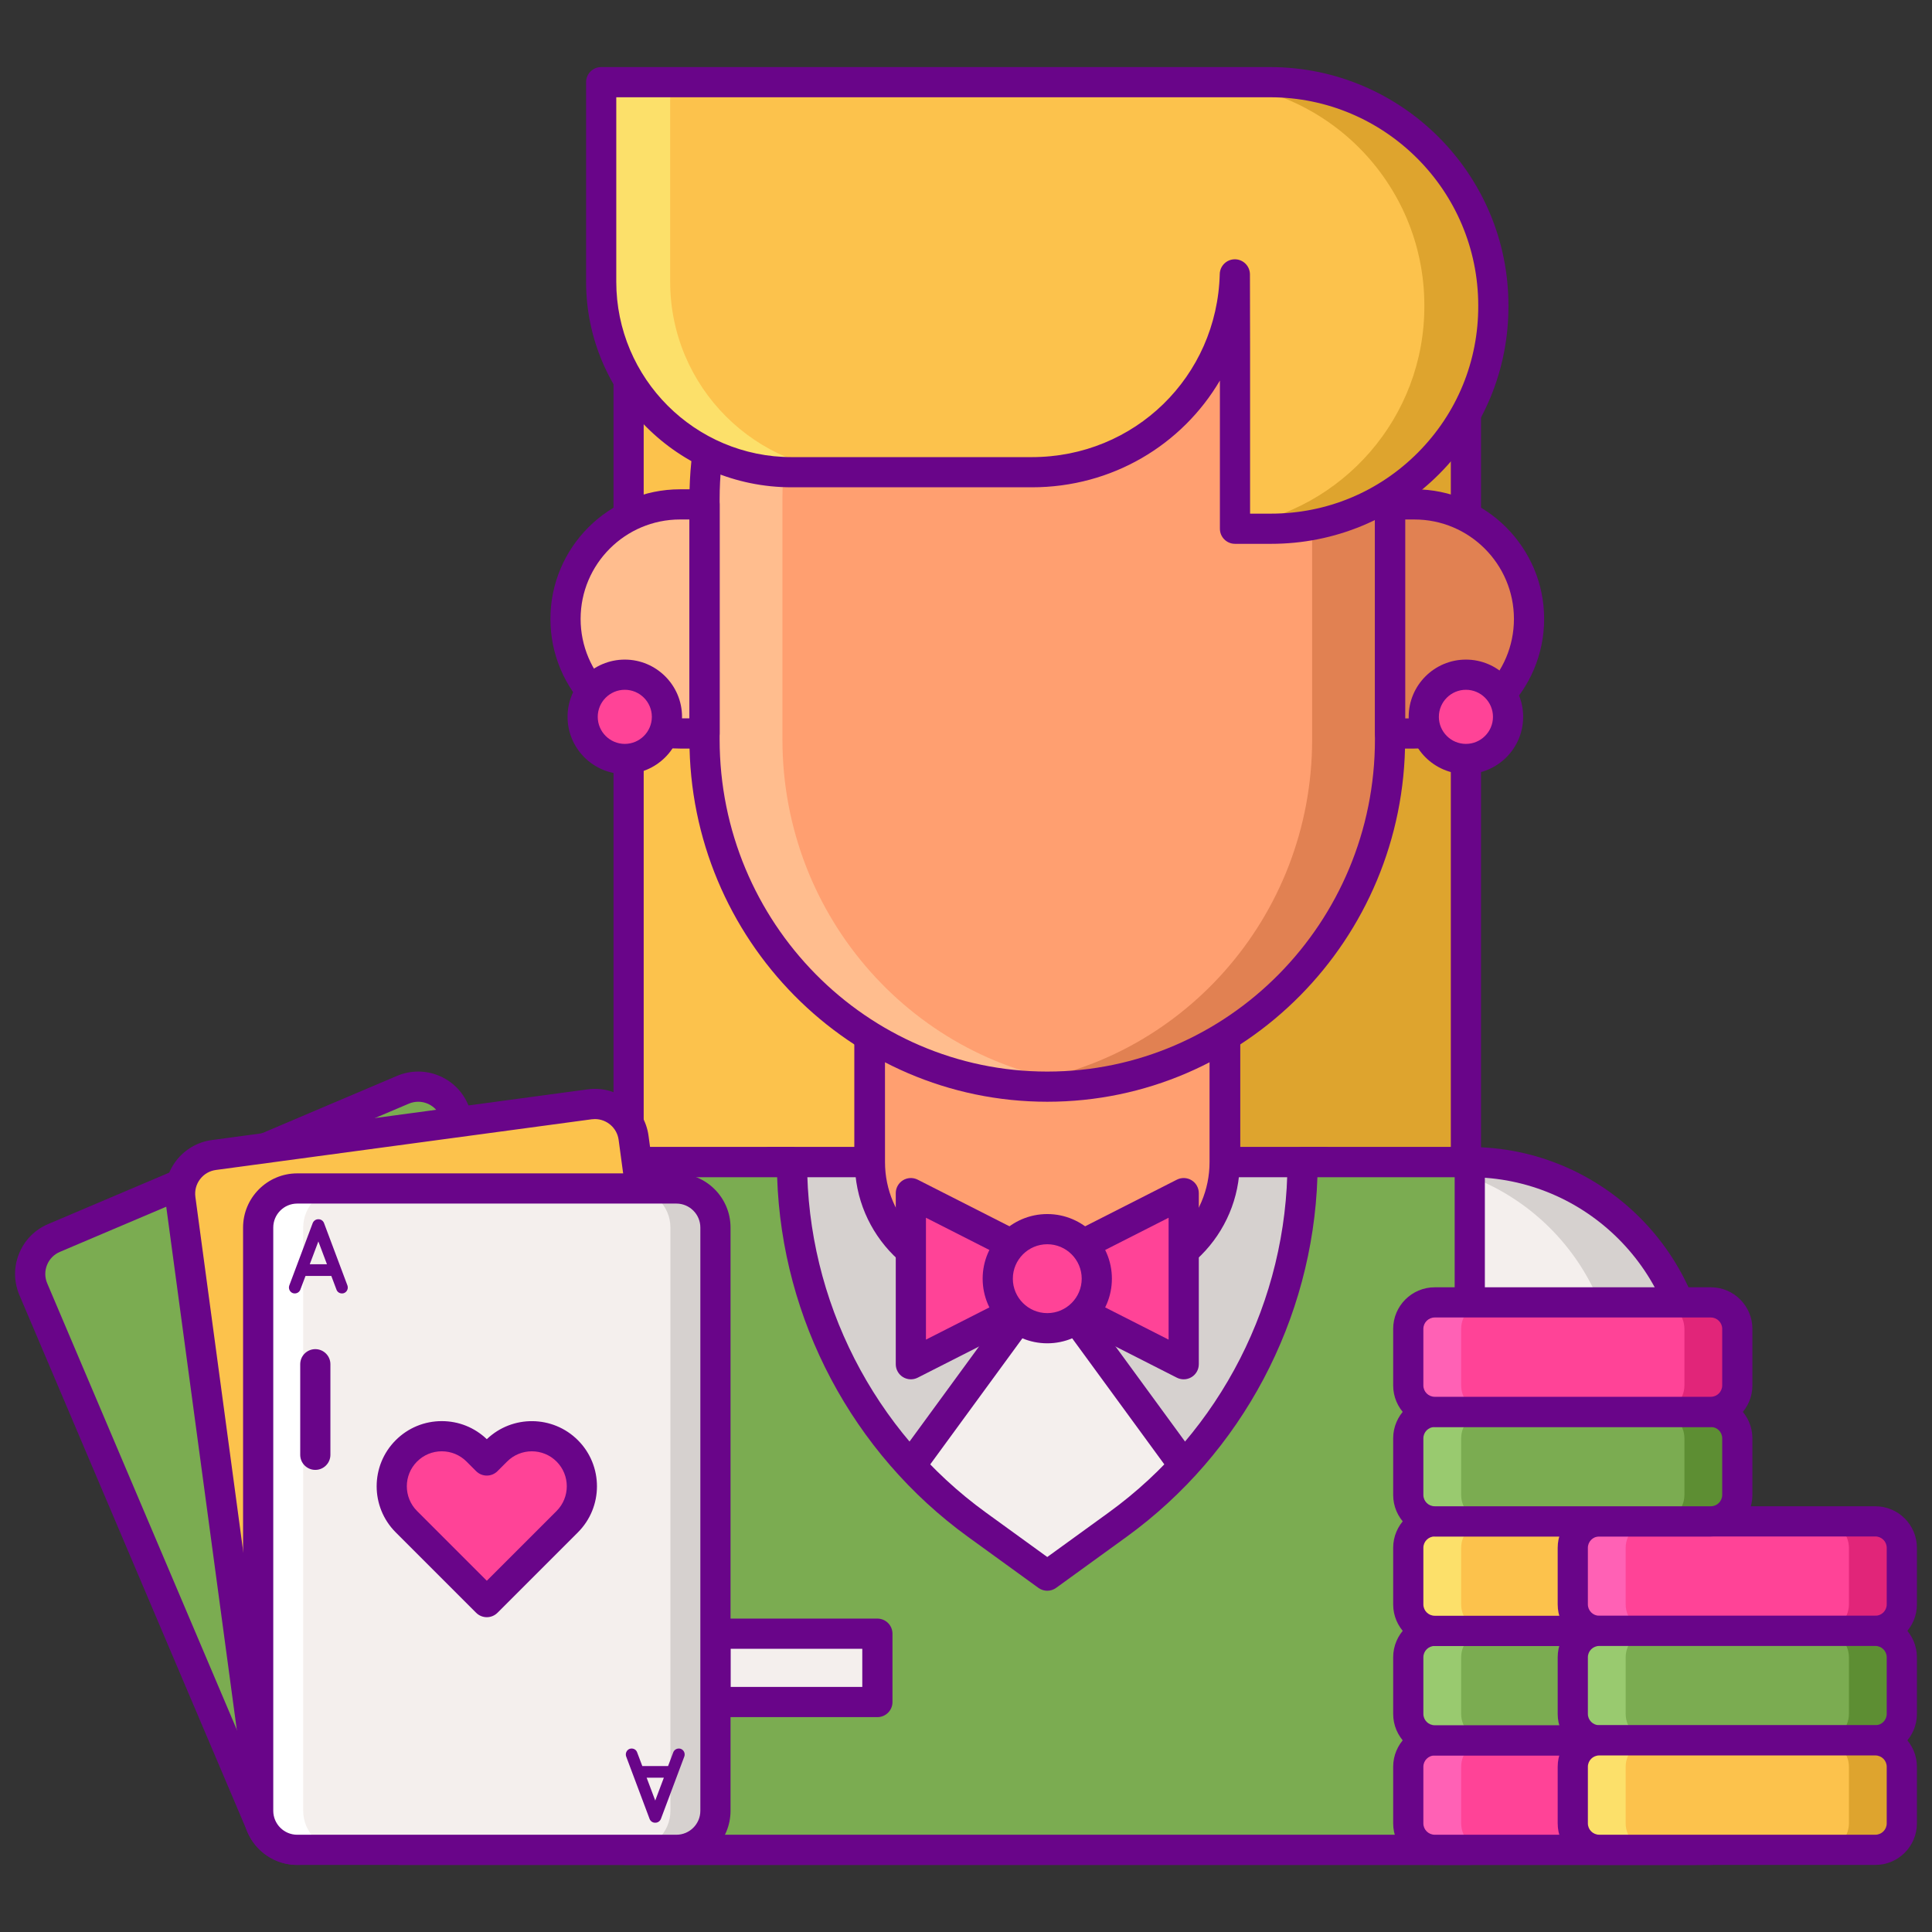 <?xml version="1.0" encoding="UTF-8"?> <svg xmlns="http://www.w3.org/2000/svg" id="Layer_1" height="512" viewBox="0 0 256 256" width="512"><rect x="0" y="0" width="256" height="256" fill="#333333" stroke="none"/><path d="m83.292 36.729h110.949v139.266h-110.949z" fill="#fcc24c"></path><path d="m138.767 36.729h55.475v139.266h-55.475z" fill="#dea42e"></path><path d="m194.242 177.995h-110.95c-1.105 0-2-.896-2-2v-139.266c0-1.104.895-2 2-2h110.95c1.104 0 2 .896 2 2v139.266c0 1.105-.895 2-2 2zm-108.95-4h106.95v-135.266h-106.95z" fill="#690589"></path><path d="m194.752 153.988h-15.28-17.2c.026-.439.068-.874.068-1.32v-43.005h-47.14v43.005c0 .446.042.881.068 1.32h-17.2-15.28c-16.507 0-29.888 13.381-29.888 29.888v61.236h171.739v-61.236c0-16.507-13.381-29.888-29.887-29.888z" fill="#f4efed"></path><path d="m194.752 153.988h-10.485c16.507 0 29.888 13.381 29.888 29.888v61.236h10.484v-61.236c0-16.507-13.381-29.888-29.887-29.888z" fill="#d6d1cf"></path><path d="m82.788 153.988h10.485c-16.507 0-29.888 13.381-29.888 29.888v61.236h-10.484v-61.236c0-16.507 13.381-29.888 29.887-29.888z" fill="#fff"></path><path d="m224.64 247.112h-171.74c-1.104 0-2-.895-2-2v-61.236c0-17.583 14.305-31.888 31.888-31.888h30.412v-42.325c0-1.104.896-2 2-2h47.14c1.105 0 2 .896 2 2v42.325h30.412c17.583 0 31.888 14.305 31.888 31.888v61.236c0 1.104-.896 2-2 2zm-169.74-4h167.74v-59.236c0-15.378-12.511-27.888-27.888-27.888h-32.479c-.551 0-1.076-.227-1.454-.627s-.574-.939-.543-1.488l.026-.394c.018-.269.038-.537.038-.811v-41.005h-43.14v41.005c0 .273.02.542.038.811l.026.394c.031.55-.165 1.088-.543 1.488s-.903.627-1.454.627h-32.48c-15.377 0-27.888 12.51-27.888 27.888v59.236z" fill="#690589"></path><path d="m115.268 153.988 23.502 15.444-20.955 28.668h-15.806v-44.112z" fill="#d6d1cf"></path><path d="m162.272 153.988-23.502 15.444 20.955 28.668h15.806v-44.112z" fill="#d6d1cf"></path><path d="m117.814 200.1h-15.806c-1.104 0-2-.896-2-2v-44.112c0-1.104.896-2 2-2h13.259c.391 0 .772.114 1.099.329l23.503 15.444c.457.301.771.776.869 1.315s-.03 1.095-.354 1.537l-20.956 28.668c-.375.514-.976.819-1.614.819zm-13.805-4h12.79l19.116-26.151-21.246-13.961h-10.66z" fill="#690589"></path><path d="m175.531 200.1h-15.806c-.638 0-1.238-.305-1.614-.82l-20.955-28.668c-.323-.442-.451-.998-.354-1.537.098-.539.412-1.014.869-1.315l23.502-15.444c.326-.214.708-.329 1.099-.329h13.259c1.104 0 2 .896 2 2v44.113c0 1.105-.895 2-2 2zm-14.79-4h12.79v-40.112h-10.66l-21.245 13.961z" fill="#690589"></path><path d="m172.597 153.988c0 19.021-9.118 36.889-24.521 48.05l-9.306 6.743-9.306-6.743c-15.403-11.161-24.521-29.029-24.521-48.05h-22.155v91.124h55.982 55.981v-91.124z" fill="#7bac51"></path><path d="m194.752 247.112h-111.964c-1.104 0-2-.895-2-2v-91.124c0-1.104.896-2 2-2h22.155c1.104 0 2 .896 2 2 0 18.322 8.857 35.68 23.694 46.431l8.132 5.893 8.133-5.893c14.837-10.751 23.694-28.108 23.694-46.431 0-1.104.896-2 2-2h22.155c1.104 0 2 .896 2 2v91.124c.001 1.104-.895 2-1.999 2zm-109.964-4h107.964v-87.124h-18.188c-.62 18.858-9.982 36.561-25.314 47.67l-9.307 6.743c-.701.507-1.646.507-2.348 0l-9.306-6.743c-15.331-11.109-24.693-28.812-25.313-47.67h-18.188z" fill="#690589"></path><path d="m94.799 216.473h21.459v9.056h-21.459z" fill="#f4efed"></path><path d="m115.268 153.988c0 8.53 6.915 15.445 15.444 15.445h16.115c8.53 0 15.444-6.915 15.444-15.444v-31.532h-47.011z" fill="#ff9f70"></path><path d="m146.828 171.432h-16.115c-9.619 0-17.445-7.826-17.445-17.444v.001l-.007-31.532c0-.531.211-1.04.586-1.415s.884-.586 1.414-.586h47.012c1.104 0 2 .896 2 2v31.532c0 9.618-7.826 17.444-17.445 17.444zm-29.567-46.976.007 29.532v.001c0 7.413 6.031 13.444 13.445 13.444h16.115c7.413 0 13.444-6.031 13.444-13.444v-29.532h-43.011z" fill="#690589"></path><path d="m93.354 66.834h-3.243c-8.382 0-15.177 6.795-15.177 15.177s6.795 15.177 15.177 15.177h3.243z" fill="#ffbd8e"></path><path d="m187.429 66.834h-3.243v30.354h3.243c8.382 0 15.177-6.795 15.177-15.177s-6.795-15.177-15.177-15.177z" fill="#e18152"></path><path d="m138.77 143.987c-25.083 0-45.416-20.597-45.416-46.006v-31.85c0-25.409 20.333-46.006 45.416-46.006 25.083 0 45.416 20.597 45.416 46.006v31.85c0 25.409-20.333 46.006-45.416 46.006z" fill="#ff9f70"></path><path d="m138.77 20.126c-1.746 0-3.466.11-5.161.304 22.651 2.597 40.255 22.062 40.255 45.702v31.85c0 23.64-17.604 43.105-40.255 45.702 1.695.194 3.415.304 5.161.304 25.083 0 45.416-20.597 45.416-46.006v-31.85c0-25.409-20.333-46.006-45.416-46.006z" fill="#e18152"></path><path d="m138.77 20.126c1.746 0 3.466.11 5.161.304-22.651 2.597-40.255 22.062-40.255 45.702v31.85c0 23.64 17.604 43.105 40.255 45.702-1.695.194-3.415.304-5.161.304-25.083 0-45.416-20.597-45.416-46.006v-31.85c0-25.409 20.333-46.006 45.416-46.006z" fill="#ffbd8e"></path><g fill="#690589"><path d="m138.77 145.987c-26.145 0-47.415-21.535-47.415-48.006v-31.85c0-26.471 21.271-48.006 47.415-48.006 26.145 0 47.417 21.535 47.417 48.006v31.85c-.001 26.471-21.272 48.006-47.417 48.006zm0-123.861c-23.939 0-43.415 19.741-43.415 44.006v31.85c0 24.265 19.476 44.006 43.415 44.006 23.941 0 43.417-19.741 43.417-44.006v-31.85c-.001-24.266-19.477-44.006-43.417-44.006z"></path><path d="m93.354 99.189h-3.243c-9.472 0-17.177-7.706-17.177-17.177 0-9.472 7.705-17.177 17.177-17.177h3.243c1.105 0 2 .896 2 2v30.355c0 1.103-.895 1.999-2 1.999zm-3.243-30.355c-7.266 0-13.177 5.911-13.177 13.177s5.911 13.177 13.177 13.177h1.243v-26.354z"></path><path d="m187.429 99.189h-3.242c-1.104 0-2-.896-2-2v-30.355c0-1.104.896-2 2-2h3.242c9.472 0 17.177 7.706 17.177 17.177-.001 9.472-7.706 17.178-17.177 17.178zm-1.243-4h1.242c7.266 0 13.177-5.911 13.177-13.177s-5.911-13.177-13.177-13.177h-1.242z"></path><path d="m116.258 227.529h-21.459c-1.104 0-2-.896-2-2v-9.056c0-1.104.896-2 2-2h21.459c1.104 0 2 .896 2 2v9.056c0 1.105-.896 2-2 2zm-19.459-4h17.459v-5.056h-17.459z"></path></g><path d="m138.77 167.282-18.077-9.185v22.67l18.077-9.185 18.077 9.185v-22.67z" fill="#ff4397"></path><path d="m156.848 182.767c-.31 0-.62-.072-.906-.217l-17.171-8.725-17.171 8.725c-.62.314-1.359.285-1.952-.079s-.954-1.009-.954-1.705v-22.67c0-.695.361-1.341.954-1.705s1.33-.394 1.952-.079l17.171 8.725 17.171-8.725c.62-.315 1.358-.285 1.952.079.593.364.954 1.009.954 1.705v22.67c0 .695-.361 1.341-.954 1.705-.321.197-.683.296-1.046.296zm-18.078-13.185c.311 0 .621.072.906.217l15.171 7.708v-16.15l-15.171 7.709c-.57.289-1.242.289-1.812 0l-15.171-7.709v16.15l15.171-7.708c.285-.145.596-.217.906-.217z" fill="#690589"></path><path d="m145.333 169.432c0 3.625-2.938 6.563-6.563 6.563s-6.563-2.938-6.563-6.563 2.938-6.563 6.563-6.563 6.563 2.938 6.563 6.563z" fill="#ff4397"></path><path d="m138.77 177.995c-4.722 0-8.563-3.841-8.563-8.563s3.842-8.563 8.563-8.563c4.722 0 8.562 3.841 8.562 8.563.001 4.722-3.84 8.563-8.562 8.563zm0-13.126c-2.517 0-4.563 2.047-4.563 4.563s2.047 4.563 4.563 4.563 4.562-2.047 4.562-4.563c.001-2.516-2.046-4.563-4.562-4.563z" fill="#690589"></path><path d="m163.642 45.973v-5.453l-.018-4.161c-.375 14.539-12.27 26.212-26.9 26.212h-31.821c-13.942 0-25.244-11.302-25.244-25.244v-26.439h83.984 4.645c16.341 0 29.588 13.247 29.588 29.588.07 16.318-13.139 29.583-29.457 29.583h-4.776v-24.086z" fill="#fcc24c"></path><path d="m88.8 37.326v-26.438h-9.141v26.438c0 13.942 11.302 25.245 25.244 25.245h9.141c-13.941-.001-25.244-11.303-25.244-25.245z" fill="#fce06a"></path><path d="m168.287 10.888h-4.645-4.497c16.341 0 29.588 13.247 29.588 29.588.063 14.834-10.848 27.143-25.091 29.259v.324h4.776c16.318 0 29.527-13.265 29.457-29.583 0-16.341-13.247-29.588-29.588-29.588z" fill="#dea42e"></path><path d="m168.418 72.06h-4.775c-1.104 0-2-.896-2-2v-19.636c-5.013 8.515-14.259 14.146-24.918 14.146h-31.821c-15.022 0-27.244-12.222-27.244-27.245v-26.437c0-1.104.896-2 2-2h88.628c17.418 0 31.588 14.17 31.588 31.588.036 8.419-3.219 16.35-9.165 22.322-5.948 5.973-13.864 9.262-22.293 9.262zm-2.775-4h2.775c7.356 0 14.267-2.871 19.457-8.084s8.031-12.135 8-19.491c0-15.221-12.376-27.597-27.588-27.597h-86.628v24.438c0 12.817 10.428 23.245 23.244 23.245h31.821c13.611 0 24.549-10.658 24.901-24.264.027-1.085.916-1.948 1.999-1.948h.021c1.093.012 1.974.899 1.979 1.992l.018 9.623v22.086z" fill="#690589"></path><path d="m199.826 94.985c0 3.084-2.5 5.584-5.584 5.584s-5.584-2.5-5.584-5.584 2.5-5.584 5.584-5.584c3.084-.001 5.584 2.499 5.584 5.584z" fill="#ff4397"></path><path d="m194.242 102.569c-4.183 0-7.585-3.402-7.585-7.584s3.402-7.585 7.585-7.585c4.182 0 7.584 3.402 7.584 7.585 0 4.182-3.402 7.584-7.584 7.584zm0-11.169c-1.977 0-3.585 1.608-3.585 3.585s1.608 3.584 3.585 3.584 3.584-1.608 3.584-3.584c0-1.977-1.607-3.585-3.584-3.585z" fill="#690589"></path><path d="m88.373 94.985c0 3.084-2.5 5.584-5.584 5.584s-5.584-2.5-5.584-5.584 2.5-5.584 5.584-5.584c3.084-.001 5.584 2.499 5.584 5.584z" fill="#ff4397"></path><path d="m82.788 102.569c-4.182 0-7.584-3.402-7.584-7.584s3.402-7.585 7.584-7.585c4.183 0 7.585 3.402 7.585 7.585 0 4.182-3.402 7.584-7.585 7.584zm0-11.169c-1.977 0-3.584 1.608-3.584 3.585s1.607 3.584 3.584 3.584c1.976 0 3.585-1.608 3.585-3.584 0-1.977-1.608-3.585-3.585-3.585z" fill="#690589"></path><path d="m190.107 230.604h36.59c1.935 0 3.504 1.568 3.504 3.503v7.501c0 1.935-1.569 3.503-3.504 3.503h-36.59c-1.935 0-3.503-1.569-3.503-3.503v-7.501c0-1.934 1.568-3.503 3.503-3.503z" fill="#ff4397"></path><path d="m226.698 230.604h-7.007c1.935 0 3.503 1.569 3.503 3.504v7.501c0 1.935-1.568 3.503-3.503 3.503h7.007c1.935 0 3.504-1.569 3.504-3.503v-7.501c-.001-1.935-1.569-3.504-3.504-3.504z" fill="#e12579"></path><path d="m190.107 245.112h7.007c-1.935 0-3.503-1.569-3.503-3.503v-7.501c0-1.935 1.569-3.504 3.503-3.504h-7.007c-1.935 0-3.503 1.569-3.503 3.504v7.501c0 1.934 1.568 3.503 3.503 3.503z" fill="#ff61b5"></path><path d="m226.697 247.112h-36.59c-3.035 0-5.504-2.469-5.504-5.503v-7.501c0-3.035 2.469-5.503 5.504-5.503h36.59c3.035 0 5.504 2.469 5.504 5.503v7.501c0 3.034-2.469 5.503-5.504 5.503zm-36.59-14.507c-.829 0-1.504.674-1.504 1.503v7.501c0 .829.675 1.503 1.504 1.503h36.59c.829 0 1.504-.674 1.504-1.503v-7.501c0-.829-.675-1.503-1.504-1.503z" fill="#690589"></path><path d="m190.107 216.097h36.59c1.935 0 3.504 1.569 3.504 3.503v7.501c0 1.935-1.569 3.503-3.504 3.503h-36.59c-1.935 0-3.503-1.569-3.503-3.503v-7.501c0-1.935 1.568-3.503 3.503-3.503z" fill="#7bac51"></path><path d="m226.698 216.097h-7.007c1.935 0 3.503 1.569 3.503 3.504v7.501c0 1.935-1.568 3.503-3.503 3.503h7.007c1.935 0 3.504-1.569 3.504-3.503v-7.502c-.001-1.935-1.569-3.503-3.504-3.503z" fill="#5d8e33"></path><path d="m190.107 230.604h7.007c-1.935 0-3.503-1.569-3.503-3.503v-7.501c0-1.935 1.569-3.504 3.503-3.504h-7.007c-1.935 0-3.503 1.569-3.503 3.504v7.501c0 1.935 1.568 3.503 3.503 3.503z" fill="#99ca6f"></path><path d="m226.697 232.605h-36.59c-3.035 0-5.504-2.469-5.504-5.504v-7.5c0-3.035 2.469-5.503 5.504-5.503h36.59c3.035 0 5.504 2.469 5.504 5.503v7.5c0 3.034-2.469 5.504-5.504 5.504zm-36.59-14.508c-.829 0-1.504.674-1.504 1.503v7.5c0 .829.675 1.504 1.504 1.504h36.59c.829 0 1.504-.675 1.504-1.504v-7.5c0-.829-.675-1.503-1.504-1.503z" fill="#690589"></path><path d="m190.107 201.589h36.59c1.935 0 3.504 1.569 3.504 3.503v7.501c0 1.935-1.569 3.503-3.504 3.503h-36.59c-1.935 0-3.503-1.569-3.503-3.503v-7.501c0-1.934 1.568-3.503 3.503-3.503z" fill="#fcc24c"></path><path d="m226.698 201.589h-7.007c1.935 0 3.503 1.568 3.503 3.503v7.501c0 1.935-1.568 3.503-3.503 3.503h7.007c1.935 0 3.504-1.569 3.504-3.503v-7.501c-.001-1.934-1.569-3.503-3.504-3.503z" fill="#dea42e"></path><path d="m190.107 216.097h7.007c-1.935 0-3.503-1.569-3.503-3.503v-7.501c0-1.935 1.569-3.503 3.503-3.503h-7.007c-1.935 0-3.503 1.568-3.503 3.503v7.501c0 1.934 1.568 3.503 3.503 3.503z" fill="#fce06a"></path><path d="m226.697 218.097h-36.59c-3.035 0-5.504-2.469-5.504-5.503v-7.501c0-3.035 2.469-5.503 5.504-5.503h36.59c3.035 0 5.504 2.469 5.504 5.503v7.501c0 3.034-2.469 5.503-5.504 5.503zm-36.59-14.508c-.829 0-1.504.674-1.504 1.503v7.501c0 .829.675 1.503 1.504 1.503h36.59c.829 0 1.504-.674 1.504-1.503v-7.501c0-.829-.675-1.503-1.504-1.503z" fill="#690589"></path><path d="m248.497 216.097h-36.59c-1.935 0-3.504-1.569-3.504-3.503v-7.501c0-1.935 1.569-3.503 3.504-3.503h36.59c1.935 0 3.503 1.568 3.503 3.503v7.501c0 1.934-1.569 3.503-3.503 3.503z" fill="#ff4397"></path><path d="m211.906 216.097h7.007c-1.935 0-3.503-1.568-3.503-3.503v-7.501c0-1.935 1.568-3.503 3.503-3.503h-7.007c-1.935 0-3.504 1.569-3.504 3.503v7.501c0 1.934 1.569 3.503 3.504 3.503z" fill="#ff61b5"></path><path d="m248.497 201.589h-7.007c1.935 0 3.503 1.569 3.503 3.503v7.501c0 1.935-1.568 3.503-3.503 3.503h7.007c1.935 0 3.503-1.568 3.503-3.503v-7.501c0-1.934-1.569-3.503-3.503-3.503z" fill="#e12579"></path><path d="m248.496 218.097h-36.59c-3.035 0-5.504-2.469-5.504-5.503v-7.501c0-3.035 2.469-5.503 5.504-5.503h36.59c3.035 0 5.504 2.469 5.504 5.503v7.501c0 3.034-2.469 5.503-5.504 5.503zm-36.59-14.508c-.829 0-1.504.674-1.504 1.503v7.501c0 .829.675 1.503 1.504 1.503h36.59c.829 0 1.504-.674 1.504-1.503v-7.501c0-.829-.675-1.503-1.504-1.503z" fill="#690589"></path><path d="m248.497 230.604h-36.59c-1.935 0-3.504-1.569-3.504-3.503v-7.501c0-1.935 1.569-3.503 3.504-3.503h36.59c1.935 0 3.503 1.568 3.503 3.503v7.501c0 1.935-1.569 3.503-3.503 3.503z" fill="#7bac51"></path><path d="m211.906 230.604h7.007c-1.935 0-3.503-1.568-3.503-3.503v-7.501c0-1.935 1.568-3.503 3.503-3.503h-7.007c-1.935 0-3.504 1.569-3.504 3.503v7.501c0 1.935 1.569 3.503 3.504 3.503z" fill="#99ca6f"></path><path d="m248.497 216.097h-7.007c1.935 0 3.503 1.569 3.503 3.503v7.501c0 1.935-1.568 3.503-3.503 3.503h7.007c1.935 0 3.503-1.568 3.503-3.503v-7.501c0-1.935-1.569-3.503-3.503-3.503z" fill="#5d8e33"></path><path d="m248.496 232.605h-36.59c-3.035 0-5.504-2.469-5.504-5.503v-7.502c0-3.035 2.469-5.503 5.504-5.503h36.59c3.035 0 5.504 2.469 5.504 5.503v7.501c0 3.035-2.469 5.504-5.504 5.504zm-36.59-14.508c-.829 0-1.504.674-1.504 1.503v7.501c0 .829.675 1.503 1.504 1.503h36.59c.829 0 1.504-.674 1.504-1.503v-7.501c0-.829-.675-1.503-1.504-1.503z" fill="#690589"></path><path d="m248.497 245.112h-36.59c-1.935 0-3.504-1.569-3.504-3.503v-7.501c0-1.935 1.569-3.503 3.504-3.503h36.59c1.935 0 3.503 1.569 3.503 3.503v7.501c0 1.934-1.569 3.503-3.503 3.503z" fill="#fcc24c"></path><path d="m211.906 245.112h7.007c-1.935 0-3.503-1.569-3.503-3.503v-7.501c0-1.935 1.568-3.503 3.503-3.503h-7.007c-1.935 0-3.504 1.569-3.504 3.503v7.501c0 1.934 1.569 3.503 3.504 3.503z" fill="#fce06a"></path><path d="m248.497 230.604h-7.007c1.935 0 3.503 1.569 3.503 3.503v7.501c0 1.935-1.568 3.503-3.503 3.503h7.007c1.935 0 3.503-1.569 3.503-3.503v-7.501c0-1.934-1.569-3.503-3.503-3.503z" fill="#dea42e"></path><path d="m248.496 247.112h-36.59c-3.035 0-5.504-2.469-5.504-5.503v-7.501c0-3.035 2.469-5.503 5.504-5.503h36.59c3.035 0 5.504 2.469 5.504 5.503v7.501c0 3.034-2.469 5.503-5.504 5.503zm-36.59-14.507c-.829 0-1.504.674-1.504 1.503v7.501c0 .829.675 1.503 1.504 1.503h36.59c.829 0 1.504-.674 1.504-1.503v-7.501c0-.829-.675-1.503-1.504-1.503z" fill="#690589"></path><path d="m190.107 187.081h36.59c1.935 0 3.504 1.569 3.504 3.504v7.501c0 1.935-1.569 3.504-3.504 3.504h-36.59c-1.935 0-3.503-1.569-3.503-3.504v-7.501c0-1.935 1.568-3.504 3.503-3.504z" fill="#7bac51"></path><path d="m226.698 187.081h-7.007c1.935 0 3.503 1.569 3.503 3.504v7.501c0 1.935-1.568 3.504-3.503 3.504h7.007c1.935 0 3.504-1.569 3.504-3.504v-7.501c-.001-1.935-1.569-3.504-3.504-3.504z" fill="#5d8e33"></path><path d="m190.107 201.589h7.007c-1.935 0-3.503-1.569-3.503-3.504v-7.501c0-1.935 1.569-3.504 3.503-3.504h-7.007c-1.935 0-3.503 1.569-3.503 3.504v7.501c0 1.936 1.568 3.504 3.503 3.504z" fill="#99ca6f"></path><path d="m226.697 203.589h-36.59c-3.035 0-5.504-2.469-5.504-5.504v-7.5c0-3.035 2.469-5.503 5.504-5.503h36.59c3.035 0 5.504 2.469 5.504 5.503v7.5c0 3.035-2.469 5.504-5.504 5.504zm-36.59-14.507c-.829 0-1.504.674-1.504 1.503v7.5c0 .829.675 1.504 1.504 1.504h36.59c.829 0 1.504-.674 1.504-1.504v-7.5c0-.829-.675-1.503-1.504-1.503z" fill="#690589"></path><path d="m190.107 172.574h36.59c1.935 0 3.504 1.569 3.504 3.503v7.501c0 1.935-1.569 3.503-3.504 3.503h-36.59c-1.935 0-3.503-1.568-3.503-3.503v-7.501c0-1.934 1.568-3.503 3.503-3.503z" fill="#ff4397"></path><path d="m226.698 172.574h-7.007c1.935 0 3.503 1.569 3.503 3.503v7.501c0 1.935-1.568 3.503-3.503 3.503h7.007c1.935 0 3.504-1.568 3.504-3.503v-7.501c-.001-1.934-1.569-3.503-3.504-3.503z" fill="#e12579"></path><path d="m190.107 187.081h7.007c-1.935 0-3.503-1.568-3.503-3.503v-7.501c0-1.935 1.569-3.503 3.503-3.503h-7.007c-1.935 0-3.503 1.569-3.503 3.503v7.501c0 1.935 1.568 3.503 3.503 3.503z" fill="#ff61b5"></path><path d="m226.697 189.082h-36.59c-3.035 0-5.504-2.469-5.504-5.503v-7.501c0-3.035 2.469-5.504 5.504-5.504h36.59c3.035 0 5.504 2.469 5.504 5.504v7.501c0 3.034-2.469 5.503-5.504 5.503zm-36.59-14.508c-.829 0-1.504.675-1.504 1.504v7.501c0 .829.675 1.503 1.504 1.503h36.59c.829 0 1.504-.674 1.504-1.503v-7.501c0-.829-.675-1.504-1.504-1.504z" fill="#690589"></path><path d="m87.652 225.059-46.242 19.64c-2.631 1.117-5.669-.11-6.786-2.74l-30.211-71.133c-1.117-2.631.11-5.669 2.74-6.786l46.242-19.64c2.631-1.117 5.669.109 6.786 2.74l30.211 71.133c1.118 2.631-.109 5.669-2.74 6.786z" fill="#7bac51"></path><path d="m39.396 247.11c-2.794 0-5.454-1.641-6.613-4.37l-30.211-71.133c-.749-1.764-.767-3.714-.049-5.491s2.084-3.169 3.848-3.918l46.242-19.64c3.643-1.545 7.862.158 9.409 3.799l30.211 71.133c.749 1.764.767 3.714.049 5.491-.717 1.777-2.084 3.169-3.849 3.917h.001l-46.242 19.64c-.913.389-1.861.572-2.796.572zm16.018-101.122c-.413 0-.833.081-1.237.252l-46.241 19.64c-.781.332-1.386.947-1.703 1.733s-.31 1.649.022 2.43l30.211 71.133c.684 1.611 2.554 2.366 4.163 1.681l46.242-19.64h.001c.78-.332 1.385-.947 1.702-1.733.317-.787.31-1.65-.021-2.43l-30.211-71.133c-.514-1.207-1.692-1.933-2.928-1.933z" fill="#690589"></path><path d="m89.845 233.175-49.789 6.715c-2.832.382-5.438-1.604-5.82-4.437l-10.329-76.589c-.382-2.832 1.604-5.438 4.437-5.82l49.789-6.715c2.832-.382 5.438 1.605 5.82 4.437l10.329 76.589c.382 2.833-1.604 5.438-4.437 5.82z" fill="#fcc24c"></path><path d="m39.35 241.938c-1.561 0-3.072-.508-4.335-1.471-1.524-1.162-2.504-2.848-2.761-4.747l-10.329-76.589c-.256-1.899.243-3.784 1.405-5.308 1.161-1.525 2.848-2.505 4.746-2.761l49.789-6.715c3.92-.535 7.541 2.23 8.07 6.152l10.329 76.589c.528 3.921-2.231 7.541-6.151 8.069l-49.79 6.715c-.325.044-.651.066-.973.066zm39.476-93.655c-.141 0-.283.009-.426.028l-49.789 6.715c-.841.113-1.586.547-2.101 1.222-.514.674-.734 1.509-.621 2.349l10.329 76.589c.113.84.547 1.587 1.221 2.101.675.514 1.516.735 2.349.622l49.79-6.715c1.735-.234 2.956-1.836 2.722-3.571l-10.329-76.589c-.214-1.592-1.58-2.751-3.145-2.751z" fill="#690589"></path><path d="m89.624 245.112h-50.24c-2.858 0-5.175-2.317-5.175-5.175v-77.282c0-2.858 2.317-5.175 5.175-5.175h50.24c2.858 0 5.175 2.317 5.175 5.175v77.282c0 2.858-2.317 5.175-5.175 5.175z" fill="#f4efed"></path><path d="m89.624 157.48h-5.966c2.858 0 5.175 2.317 5.175 5.175v77.282c0 2.858-2.317 5.175-5.175 5.175h5.966c2.858 0 5.175-2.317 5.175-5.175v-77.282c0-2.858-2.317-5.175-5.175-5.175z" fill="#d6d1cf"></path><path d="m39.384 245.112h5.967c-2.858 0-5.175-2.317-5.175-5.175v-77.282c0-2.858 2.317-5.175 5.175-5.175h-5.967c-2.858 0-5.175 2.317-5.175 5.175v77.282c0 2.858 2.317 5.175 5.175 5.175z" fill="#fff"></path><path d="m89.624 247.112h-50.24c-3.956 0-7.175-3.219-7.175-7.175v-77.283c0-3.956 3.219-7.175 7.175-7.175h50.24c3.956 0 7.175 3.219 7.175 7.175v77.283c0 3.956-3.219 7.175-7.175 7.175zm-50.24-87.632c-1.751 0-3.175 1.424-3.175 3.175v77.283c0 1.751 1.424 3.175 3.175 3.175h50.24c1.751 0 3.175-1.424 3.175-3.175v-77.283c0-1.751-1.424-3.175-3.175-3.175z" fill="#690589"></path><path d="m53.847 192.248c-2.591 2.591-2.591 6.791 0 9.382l10.657 10.657 10.657-10.657c2.591-2.591 2.591-6.791 0-9.382-2.591-2.591-6.791-2.591-9.382 0l-1.275 1.275-1.275-1.275c-2.591-2.591-6.791-2.591-9.382 0z" fill="#ff4397"></path><path d="m64.504 214.287c-.53 0-1.039-.211-1.414-.586l-10.656-10.657c-3.366-3.366-3.366-8.844 0-12.21 1.631-1.631 3.799-2.529 6.104-2.529 2.241 0 4.353.849 5.966 2.394 3.378-3.231 8.751-3.185 12.071.136 3.366 3.366 3.366 8.844 0 12.21l-10.657 10.657c-.375.374-.884.585-1.414.585zm-5.966-21.982c-1.237 0-2.401.482-3.276 1.357-1.807 1.807-1.807 4.747 0 6.554l9.242 9.242 9.243-9.242c1.807-1.807 1.807-4.747 0-6.554-1.808-1.808-4.748-1.806-6.554 0l-1.275 1.275c-.781.78-2.047.78-2.828 0l-1.275-1.275c-.876-.875-2.039-1.357-3.277-1.357z" fill="#690589"></path><path d="m43.9 169.067h-3.417l-.689 1.828c-.127.31-.422.492-.731.492-.099 0-.183-.014-.267-.042-.408-.155-.605-.605-.464-1.012l3.108-8.282c.127-.309.436-.506.745-.492.323-.014.619.183.745.492l3.108 8.282c.141.408-.056.858-.464 1.012-.07.028-.168.042-.267.042-.309 0-.604-.183-.717-.492zm-.576-1.547-1.139-3.023-1.139 3.023z" fill="#690589"></path><path d="m85.108 234.01h3.417l.689-1.828c.127-.309.422-.492.731-.492.099 0 .183.014.267.042.408.155.605.605.464 1.012l-3.107 8.282c-.127.309-.436.506-.746.492-.323.014-.619-.183-.745-.492l-3.108-8.282c-.141-.408.057-.858.464-1.012.07-.028.168-.042.267-.042.309 0 .604.183.717.492zm.576 1.547 1.139 3.023 1.139-3.023z" fill="#690589"></path><path d="m41.78 194.768c-1.104 0-2-.895-2-2v-12c0-1.104.896-2 2-2s2 .896 2 2v12c0 1.104-.895 2-2 2z" fill="#690589"></path></svg> 